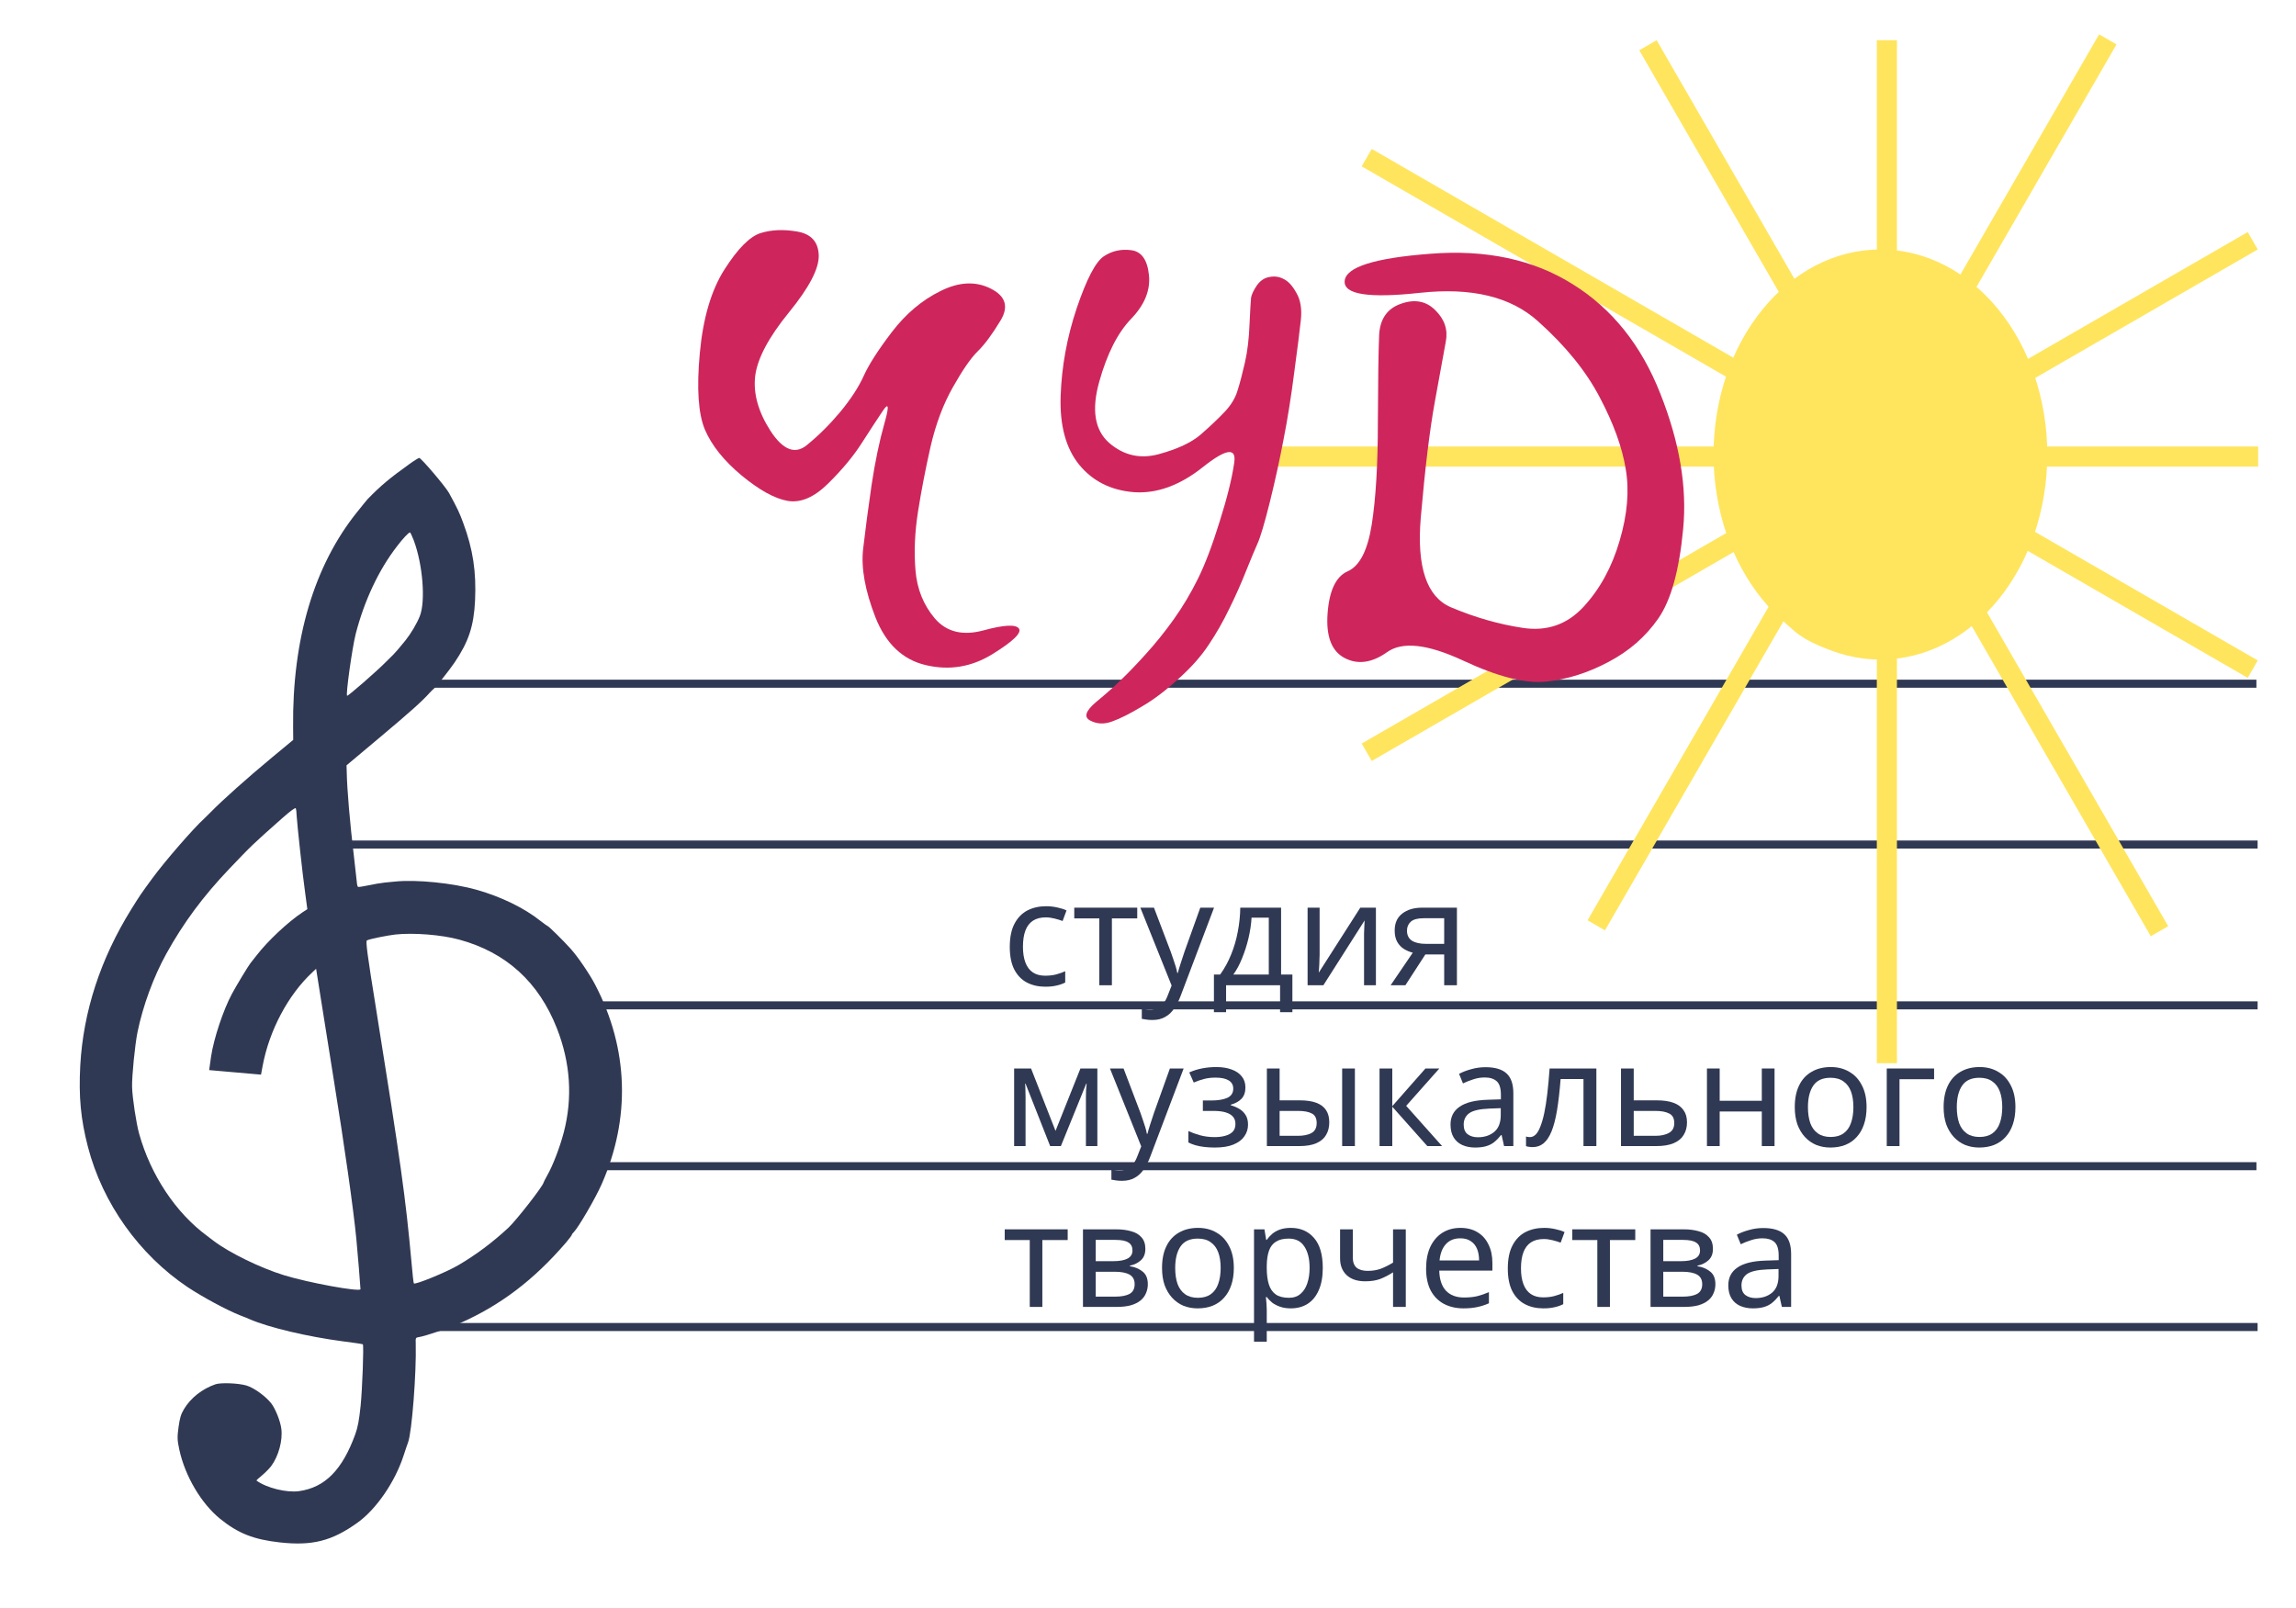 <?xml version="1.0" encoding="UTF-8"?> <svg xmlns="http://www.w3.org/2000/svg" width="571" height="400" viewBox="0 0 571 400" fill="none"><path d="M561.455 249.045V251.045H146.143V249.045H561.455Z" fill="#303953"></path><path d="M561.161 289.045V291.045H146.13V289.045H561.161Z" fill="#303953"></path><path d="M561.448 329.045V331.045H80.144V329.045H561.448Z" fill="#303953"></path><path d="M561.453 209.045V211.045H80.144V209.045H561.453Z" fill="#303953"></path><path d="M561.152 169.045V171.045H106.141V169.045H561.152Z" fill="#303953"></path><path d="M438.529 305.425C440.881 305.425 442.621 305.941 443.749 306.973C444.877 308.005 445.441 309.649 445.441 311.905V325.045H443.137L442.525 322.309H442.381C441.829 323.005 441.253 323.593 440.653 324.073C440.077 324.529 439.405 324.865 438.637 325.081C437.893 325.297 436.981 325.405 435.901 325.405C434.749 325.405 433.705 325.201 432.769 324.793C431.857 324.385 431.137 323.761 430.609 322.921C430.081 322.057 429.817 320.977 429.817 319.681C429.817 317.761 430.573 316.285 432.085 315.253C433.597 314.197 435.925 313.621 439.069 313.525L442.345 313.417V312.265C442.345 310.657 441.997 309.541 441.301 308.917C440.605 308.293 439.621 307.981 438.349 307.981C437.341 307.981 436.381 308.137 435.469 308.449C434.557 308.737 433.705 309.073 432.913 309.457L431.941 307.081C432.781 306.625 433.777 306.241 434.929 305.929C436.081 305.593 437.281 305.425 438.529 305.425ZM439.465 315.721C437.065 315.817 435.397 316.201 434.461 316.873C433.549 317.545 433.093 318.493 433.093 319.717C433.093 320.797 433.417 321.589 434.065 322.093C434.737 322.597 435.589 322.849 436.621 322.849C438.253 322.849 439.609 322.405 440.689 321.517C441.769 320.605 442.309 319.213 442.309 317.341V315.613L439.465 315.721Z" fill="#303953"></path><path d="M425.995 310.609C425.995 311.809 425.635 312.745 424.915 313.417C424.195 314.089 423.271 314.545 422.143 314.785V314.929C423.343 315.097 424.387 315.529 425.275 316.225C426.163 316.897 426.607 317.953 426.607 319.393C426.607 320.209 426.451 320.965 426.139 321.661C425.851 322.357 425.395 322.957 424.771 323.461C424.147 323.965 423.343 324.361 422.359 324.649C421.375 324.913 420.187 325.045 418.795 325.045H410.479V305.749H418.759C420.127 305.749 421.351 305.905 422.431 306.217C423.535 306.505 424.399 307.009 425.023 307.729C425.671 308.425 425.995 309.385 425.995 310.609ZM423.331 319.393C423.331 318.289 422.911 317.497 422.071 317.017C421.231 316.537 419.995 316.297 418.363 316.297H413.647V322.489H418.435C420.019 322.489 421.231 322.261 422.071 321.805C422.911 321.325 423.331 320.521 423.331 319.393ZM422.791 311.005C422.791 310.093 422.455 309.433 421.783 309.025C421.135 308.593 420.067 308.377 418.579 308.377H413.647V313.669H418.003C419.563 313.669 420.751 313.453 421.567 313.021C422.383 312.589 422.791 311.917 422.791 311.005Z" fill="#303953"></path><path d="M406.678 308.413H400.378V325.045H397.246V308.413H391.018V305.749H406.678V308.413Z" fill="#303953"></path><path d="M383.801 325.405C382.097 325.405 380.573 325.057 379.229 324.361C377.909 323.665 376.865 322.585 376.097 321.121C375.353 319.657 374.981 317.785 374.981 315.505C374.981 313.129 375.377 311.197 376.169 309.709C376.961 308.221 378.029 307.129 379.373 306.433C380.741 305.737 382.289 305.389 384.017 305.389C385.001 305.389 385.949 305.497 386.861 305.713C387.773 305.905 388.517 306.145 389.093 306.433L388.121 309.061C387.545 308.845 386.873 308.641 386.105 308.449C385.337 308.257 384.617 308.161 383.945 308.161C382.649 308.161 381.581 308.437 380.741 308.989C379.901 309.541 379.277 310.357 378.869 311.437C378.461 312.517 378.257 313.861 378.257 315.469C378.257 317.005 378.461 318.313 378.869 319.393C379.277 320.473 379.889 321.289 380.705 321.841C381.521 322.393 382.541 322.669 383.765 322.669C384.821 322.669 385.745 322.561 386.537 322.345C387.353 322.129 388.097 321.865 388.769 321.553V324.361C388.121 324.697 387.401 324.949 386.609 325.117C385.841 325.309 384.905 325.405 383.801 325.405Z" fill="#303953"></path><path d="M363.193 305.389C364.849 305.389 366.265 305.749 367.441 306.469C368.641 307.189 369.553 308.209 370.177 309.529C370.825 310.825 371.149 312.349 371.149 314.101V316.009H357.937C357.985 318.193 358.537 319.861 359.593 321.013C360.673 322.141 362.173 322.705 364.093 322.705C365.317 322.705 366.397 322.597 367.333 322.381C368.293 322.141 369.277 321.805 370.285 321.373V324.145C369.301 324.577 368.329 324.889 367.369 325.081C366.409 325.297 365.269 325.405 363.949 325.405C362.125 325.405 360.505 325.033 359.089 324.289C357.697 323.545 356.605 322.441 355.813 320.977C355.045 319.489 354.661 317.677 354.661 315.541C354.661 313.429 355.009 311.617 355.705 310.105C356.425 308.593 357.421 307.429 358.693 306.613C359.989 305.797 361.489 305.389 363.193 305.389ZM363.157 307.981C361.645 307.981 360.445 308.473 359.557 309.457C358.693 310.417 358.177 311.761 358.009 313.489H367.837C367.837 312.385 367.669 311.425 367.333 310.609C366.997 309.793 366.481 309.157 365.785 308.701C365.113 308.221 364.237 307.981 363.157 307.981Z" fill="#303953"></path><path d="M336.435 312.769C336.435 313.897 336.747 314.737 337.371 315.289C338.019 315.817 338.943 316.081 340.143 316.081C341.343 316.081 342.435 315.901 343.419 315.541C344.403 315.157 345.411 314.653 346.443 314.029V305.749H349.611V325.045H346.443V316.441C345.363 317.137 344.295 317.689 343.239 318.097C342.207 318.481 340.959 318.673 339.495 318.673C337.527 318.673 335.991 318.157 334.887 317.125C333.807 316.093 333.267 314.713 333.267 312.985V305.749H336.435V312.769Z" fill="#303953"></path><path d="M321.046 305.389C323.422 305.389 325.33 306.217 326.77 307.873C328.234 309.529 328.966 312.025 328.966 315.361C328.966 317.545 328.63 319.393 327.958 320.905C327.31 322.393 326.386 323.521 325.186 324.289C324.01 325.033 322.618 325.405 321.01 325.405C320.026 325.405 319.15 325.273 318.382 325.009C317.614 324.745 316.954 324.409 316.402 324.001C315.874 323.569 315.418 323.101 315.034 322.597H314.818C314.866 323.005 314.914 323.521 314.962 324.145C315.01 324.769 315.034 325.309 315.034 325.765V333.685H311.866V305.749H314.458L314.89 308.377H315.034C315.418 307.825 315.874 307.321 316.402 306.865C316.954 306.409 317.602 306.049 318.346 305.785C319.114 305.521 320.014 305.389 321.046 305.389ZM320.47 308.053C319.174 308.053 318.13 308.305 317.338 308.809C316.546 309.289 315.97 310.021 315.61 311.005C315.25 311.989 315.058 313.237 315.034 314.749V315.361C315.034 316.945 315.202 318.289 315.538 319.393C315.874 320.497 316.438 321.337 317.23 321.913C318.046 322.489 319.15 322.777 320.542 322.777C321.718 322.777 322.678 322.453 323.422 321.805C324.19 321.157 324.754 320.281 325.114 319.177C325.498 318.049 325.69 316.765 325.69 315.325C325.69 313.117 325.258 311.353 324.394 310.033C323.554 308.713 322.246 308.053 320.47 308.053Z" fill="#303953"></path><path d="M306.845 315.361C306.845 316.969 306.629 318.397 306.197 319.645C305.789 320.869 305.189 321.913 304.397 322.777C303.629 323.641 302.681 324.301 301.553 324.757C300.449 325.189 299.213 325.405 297.845 325.405C296.573 325.405 295.397 325.189 294.317 324.757C293.237 324.301 292.301 323.641 291.509 322.777C290.717 321.913 290.093 320.869 289.637 319.645C289.205 318.397 288.989 316.969 288.989 315.361C288.989 313.225 289.349 311.425 290.069 309.961C290.789 308.473 291.821 307.345 293.165 306.577C294.509 305.785 296.105 305.389 297.953 305.389C299.705 305.389 301.241 305.785 302.561 306.577C303.905 307.345 304.949 308.473 305.693 309.961C306.461 311.425 306.845 313.225 306.845 315.361ZM292.265 315.361C292.265 316.873 292.457 318.193 292.841 319.321C293.249 320.425 293.873 321.277 294.713 321.877C295.553 322.477 296.621 322.777 297.917 322.777C299.213 322.777 300.281 322.477 301.121 321.877C301.961 321.277 302.573 320.425 302.957 319.321C303.365 318.193 303.569 316.873 303.569 315.361C303.569 313.825 303.365 312.517 302.957 311.437C302.549 310.357 301.925 309.529 301.085 308.953C300.269 308.353 299.201 308.053 297.881 308.053C295.913 308.053 294.485 308.701 293.597 309.997C292.709 311.293 292.265 313.081 292.265 315.361Z" fill="#303953"></path><path d="M284.843 310.609C284.843 311.809 284.483 312.745 283.763 313.417C283.043 314.089 282.119 314.545 280.991 314.785V314.929C282.191 315.097 283.235 315.529 284.123 316.225C285.011 316.897 285.455 317.953 285.455 319.393C285.455 320.209 285.299 320.965 284.987 321.661C284.699 322.357 284.243 322.957 283.619 323.461C282.995 323.965 282.191 324.361 281.207 324.649C280.223 324.913 279.035 325.045 277.643 325.045H269.327V305.749H277.607C278.975 305.749 280.199 305.905 281.279 306.217C282.383 306.505 283.247 307.009 283.871 307.729C284.519 308.425 284.843 309.385 284.843 310.609ZM282.179 319.393C282.179 318.289 281.759 317.497 280.919 317.017C280.079 316.537 278.843 316.297 277.211 316.297H272.495V322.489H277.283C278.867 322.489 280.079 322.261 280.919 321.805C281.759 321.325 282.179 320.521 282.179 319.393ZM281.639 311.005C281.639 310.093 281.303 309.433 280.631 309.025C279.983 308.593 278.915 308.377 277.427 308.377H272.495V313.669H276.851C278.411 313.669 279.599 313.453 280.415 313.021C281.231 312.589 281.639 311.917 281.639 311.005Z" fill="#303953"></path><path d="M265.526 308.413H259.226V325.045H256.094V308.413H249.866V305.749H265.526V308.413Z" fill="#303953"></path><path d="M501.224 275.361C501.224 276.969 501.008 278.397 500.576 279.645C500.168 280.869 499.568 281.913 498.776 282.777C498.008 283.641 497.06 284.301 495.932 284.757C494.828 285.189 493.592 285.405 492.224 285.405C490.952 285.405 489.776 285.189 488.696 284.757C487.616 284.301 486.68 283.641 485.888 282.777C485.096 281.913 484.472 280.869 484.016 279.645C483.584 278.397 483.368 276.969 483.368 275.361C483.368 273.225 483.728 271.425 484.448 269.961C485.168 268.473 486.2 267.345 487.544 266.577C488.888 265.785 490.484 265.389 492.332 265.389C494.084 265.389 495.62 265.785 496.94 266.577C498.284 267.345 499.328 268.473 500.072 269.961C500.84 271.425 501.224 273.225 501.224 275.361ZM486.644 275.361C486.644 276.873 486.836 278.193 487.22 279.321C487.628 280.425 488.252 281.277 489.092 281.877C489.932 282.477 491 282.777 492.296 282.777C493.592 282.777 494.66 282.477 495.5 281.877C496.34 281.277 496.952 280.425 497.336 279.321C497.744 278.193 497.948 276.873 497.948 275.361C497.948 273.825 497.744 272.517 497.336 271.437C496.928 270.357 496.304 269.529 495.464 268.953C494.648 268.353 493.58 268.053 492.26 268.053C490.292 268.053 488.864 268.701 487.976 269.997C487.088 271.293 486.644 273.081 486.644 275.361Z" fill="#303953"></path><path d="M480.997 265.749V268.413H472.393V285.045H469.225V265.749H480.997Z" fill="#303953"></path><path d="M464.204 275.361C464.204 276.969 463.988 278.397 463.556 279.645C463.148 280.869 462.548 281.913 461.756 282.777C460.988 283.641 460.04 284.301 458.912 284.757C457.808 285.189 456.572 285.405 455.204 285.405C453.932 285.405 452.756 285.189 451.676 284.757C450.596 284.301 449.66 283.641 448.868 282.777C448.076 281.913 447.452 280.869 446.996 279.645C446.564 278.397 446.348 276.969 446.348 275.361C446.348 273.225 446.708 271.425 447.428 269.961C448.148 268.473 449.18 267.345 450.524 266.577C451.868 265.785 453.464 265.389 455.312 265.389C457.064 265.389 458.6 265.785 459.92 266.577C461.264 267.345 462.308 268.473 463.052 269.961C463.82 271.425 464.204 273.225 464.204 275.361ZM449.624 275.361C449.624 276.873 449.816 278.193 450.2 279.321C450.608 280.425 451.232 281.277 452.072 281.877C452.912 282.477 453.98 282.777 455.276 282.777C456.572 282.777 457.64 282.477 458.48 281.877C459.32 281.277 459.932 280.425 460.316 279.321C460.724 278.193 460.928 276.873 460.928 275.361C460.928 273.825 460.724 272.517 460.316 271.437C459.908 270.357 459.284 269.529 458.444 268.953C457.628 268.353 456.56 268.053 455.24 268.053C453.272 268.053 451.844 268.701 450.956 269.997C450.068 271.293 449.624 273.081 449.624 275.361Z" fill="#303953"></path><path d="M427.674 265.749V273.777H438.15V265.749H441.318V285.045H438.15V276.441H427.674V285.045H424.506V265.749H427.674Z" fill="#303953"></path><path d="M412.023 273.669C413.703 273.669 415.095 273.873 416.199 274.281C417.303 274.689 418.131 275.301 418.683 276.117C419.259 276.909 419.547 277.917 419.547 279.141C419.547 280.341 419.271 281.385 418.719 282.273C418.191 283.161 417.363 283.845 416.235 284.325C415.107 284.805 413.655 285.045 411.879 285.045H403.131V265.749H406.299V273.669H412.023ZM416.379 279.321C416.379 278.145 415.959 277.353 415.119 276.945C414.303 276.513 413.151 276.297 411.663 276.297H406.299V282.489H411.735C413.079 282.489 414.183 282.249 415.047 281.769C415.935 281.289 416.379 280.473 416.379 279.321Z" fill="#303953"></path><path d="M397.007 285.045H393.803V268.377H388.115C387.875 271.425 387.575 274.029 387.215 276.189C386.855 278.325 386.399 280.065 385.847 281.409C385.295 282.753 384.635 283.737 383.867 284.361C383.099 284.985 382.199 285.297 381.167 285.297C380.855 285.297 380.543 285.273 380.231 285.225C379.943 285.201 379.703 285.141 379.511 285.045V282.669C379.655 282.717 379.811 282.753 379.979 282.777C380.147 282.801 380.315 282.813 380.483 282.813C381.011 282.813 381.491 282.597 381.923 282.165C382.355 281.733 382.739 281.073 383.075 280.185C383.435 279.297 383.759 278.181 384.047 276.837C384.335 275.469 384.587 273.861 384.803 272.013C385.019 270.165 385.211 268.077 385.379 265.749H397.007V285.045Z" fill="#303953"></path><path d="M369.447 265.425C371.799 265.425 373.539 265.941 374.667 266.973C375.795 268.005 376.359 269.649 376.359 271.905V285.045H374.055L373.443 282.309H373.299C372.747 283.005 372.171 283.593 371.571 284.073C370.995 284.529 370.323 284.865 369.555 285.081C368.811 285.297 367.899 285.405 366.819 285.405C365.667 285.405 364.623 285.201 363.687 284.793C362.775 284.385 362.055 283.761 361.527 282.921C360.999 282.057 360.735 280.977 360.735 279.681C360.735 277.761 361.491 276.285 363.003 275.253C364.515 274.197 366.843 273.621 369.987 273.525L373.263 273.417V272.265C373.263 270.657 372.915 269.541 372.219 268.917C371.523 268.293 370.539 267.981 369.267 267.981C368.259 267.981 367.299 268.137 366.387 268.449C365.475 268.737 364.623 269.073 363.831 269.457L362.859 267.081C363.699 266.625 364.695 266.241 365.847 265.929C366.999 265.593 368.199 265.425 369.447 265.425ZM370.383 275.721C367.983 275.817 366.315 276.201 365.379 276.873C364.467 277.545 364.011 278.493 364.011 279.717C364.011 280.797 364.335 281.589 364.983 282.093C365.655 282.597 366.507 282.849 367.539 282.849C369.171 282.849 370.527 282.405 371.607 281.517C372.687 280.605 373.227 279.213 373.227 277.341V275.613L370.383 275.721Z" fill="#303953"></path><path d="M354.496 265.749H357.952L349.708 275.037L358.636 285.045H354.964L346.252 275.253V285.045H343.084V265.749H346.252V275.109L354.496 265.749Z" fill="#303953"></path><path d="M315.065 285.045V265.749H318.233V273.669H323.237C324.917 273.669 326.297 273.873 327.377 274.281C328.457 274.689 329.261 275.301 329.789 276.117C330.317 276.909 330.581 277.917 330.581 279.141C330.581 280.341 330.317 281.385 329.789 282.273C329.285 283.161 328.481 283.845 327.377 284.325C326.297 284.805 324.869 285.045 323.093 285.045H315.065ZM322.805 282.489C324.173 282.489 325.289 282.261 326.153 281.805C327.017 281.325 327.449 280.497 327.449 279.321C327.449 278.145 327.053 277.353 326.261 276.945C325.469 276.513 324.329 276.297 322.841 276.297H318.233V282.489H322.805ZM333.785 285.045V265.749H336.953V285.045H333.785Z" fill="#303953"></path><path d="M302.492 265.389C303.956 265.389 305.228 265.593 306.308 266.001C307.388 266.385 308.228 266.961 308.828 267.729C309.428 268.473 309.728 269.385 309.728 270.465C309.728 271.641 309.404 272.577 308.756 273.273C308.108 273.945 307.22 274.437 306.092 274.749V274.893C306.86 275.109 307.568 275.409 308.216 275.793C308.864 276.177 309.38 276.681 309.764 277.305C310.172 277.929 310.376 278.733 310.376 279.717C310.376 280.773 310.076 281.733 309.476 282.597C308.9 283.461 308 284.145 306.776 284.649C305.576 285.153 304.028 285.405 302.132 285.405C301.22 285.405 300.344 285.357 299.504 285.261C298.688 285.165 297.944 285.021 297.272 284.829C296.624 284.637 296.048 284.409 295.544 284.145V281.301C296.36 281.685 297.32 282.033 298.424 282.345C299.552 282.657 300.776 282.813 302.096 282.813C303.056 282.813 303.92 282.705 304.688 282.489C305.48 282.273 306.104 281.937 306.56 281.481C307.016 281.001 307.244 280.353 307.244 279.537C307.244 278.793 307.04 278.193 306.632 277.737C306.224 277.257 305.612 276.897 304.796 276.657C304.004 276.417 302.984 276.297 301.736 276.297H299.144V273.705H301.232C302.888 273.705 304.208 273.489 305.192 273.057C306.2 272.601 306.704 271.833 306.704 270.753C306.704 269.841 306.32 269.157 305.552 268.701C304.808 268.245 303.728 268.017 302.312 268.017C301.256 268.017 300.32 268.125 299.504 268.341C298.712 268.533 297.836 268.833 296.876 269.241L295.76 266.721C296.792 266.265 297.872 265.929 299 265.713C300.128 265.497 301.292 265.389 302.492 265.389Z" fill="#303953"></path><path d="M276.041 265.749H279.425L283.601 276.729C283.841 277.377 284.057 278.001 284.249 278.601C284.465 279.201 284.657 279.789 284.825 280.365C284.993 280.917 285.125 281.457 285.221 281.985H285.365C285.509 281.385 285.737 280.605 286.049 279.645C286.361 278.661 286.685 277.677 287.021 276.693L290.945 265.749H294.365L286.049 287.709C285.593 288.909 285.053 289.953 284.429 290.841C283.829 291.753 283.085 292.449 282.197 292.929C281.333 293.433 280.277 293.685 279.029 293.685C278.453 293.685 277.949 293.649 277.517 293.577C277.085 293.529 276.713 293.469 276.401 293.397V290.877C276.665 290.925 276.977 290.973 277.337 291.021C277.721 291.069 278.117 291.093 278.525 291.093C279.269 291.093 279.905 290.949 280.433 290.661C280.985 290.397 281.453 290.001 281.837 289.473C282.221 288.969 282.545 288.369 282.809 287.673L283.817 285.117L276.041 265.749Z" fill="#303953"></path><path d="M272.906 265.749V285.045H270.062V272.733C270.062 272.229 270.074 271.701 270.098 271.149C270.146 270.597 270.194 270.057 270.242 269.529H270.134L263.834 285.045H261.17L255.05 269.529H254.942C254.99 270.057 255.014 270.597 255.014 271.149C255.038 271.701 255.05 272.265 255.05 272.841V285.045H252.206V265.749H256.418L262.502 281.265L268.694 265.749H272.906Z" fill="#303953"></path><path d="M349.511 245.045H345.839L351.347 236.945C350.603 236.753 349.883 236.453 349.187 236.045C348.491 235.613 347.927 235.025 347.495 234.281C347.063 233.513 346.847 232.565 346.847 231.437C346.847 229.589 347.471 228.185 348.719 227.225C349.967 226.241 351.623 225.749 353.687 225.749H362.327V245.045H359.159V237.377H354.479L349.511 245.045ZM349.907 231.473C349.907 232.577 350.315 233.405 351.131 233.957C351.971 234.485 353.135 234.749 354.623 234.749H359.159V228.377H354.011C352.547 228.377 351.491 228.665 350.843 229.241C350.219 229.817 349.907 230.561 349.907 231.473Z" fill="#303953"></path><path d="M328.178 237.521C328.178 237.737 328.166 238.049 328.142 238.457C328.142 238.841 328.13 239.261 328.106 239.717C328.082 240.149 328.058 240.569 328.034 240.977C328.01 241.361 327.986 241.673 327.962 241.913L338.294 225.749H342.182V245.045H339.23V233.669C339.23 233.285 339.23 232.781 339.23 232.157C339.254 231.533 339.278 230.921 339.302 230.321C339.326 229.697 339.35 229.229 339.374 228.917L329.114 245.045H325.19V225.749H328.178V237.521Z" fill="#303953"></path><path d="M318.6 225.749V242.381H321.408V251.741H318.348V245.045H304.92V251.741H301.896V242.381H303.444C304.548 240.845 305.46 239.177 306.18 237.377C306.924 235.553 307.476 233.657 307.836 231.689C308.22 229.697 308.424 227.717 308.448 225.749H318.6ZM311.256 228.233C311.16 229.865 310.908 231.557 310.5 233.309C310.092 235.037 309.564 236.693 308.916 238.277C308.292 239.861 307.56 241.229 306.72 242.381H315.54V228.233H311.256Z" fill="#303953"></path><path d="M283.6 225.749H286.984L291.16 236.729C291.4 237.377 291.616 238.001 291.808 238.601C292.024 239.201 292.216 239.789 292.384 240.365C292.552 240.917 292.684 241.457 292.78 241.985H292.924C293.068 241.385 293.296 240.605 293.608 239.645C293.92 238.661 294.244 237.677 294.58 236.693L298.504 225.749H301.924L293.608 247.709C293.152 248.909 292.612 249.953 291.988 250.841C291.388 251.753 290.644 252.449 289.756 252.929C288.892 253.433 287.836 253.685 286.588 253.685C286.012 253.685 285.508 253.649 285.076 253.577C284.644 253.529 284.272 253.469 283.96 253.397V250.877C284.224 250.925 284.536 250.973 284.896 251.021C285.28 251.069 285.676 251.093 286.084 251.093C286.828 251.093 287.464 250.949 287.992 250.661C288.544 250.397 289.012 250.001 289.396 249.473C289.78 248.969 290.104 248.369 290.368 247.673L291.376 245.117L283.6 225.749Z" fill="#303953"></path><path d="M282.823 228.413H276.523V245.045H273.391V228.413H267.163V225.749H282.823V228.413Z" fill="#303953"></path><path d="M259.945 245.405C258.241 245.405 256.717 245.057 255.373 244.361C254.053 243.665 253.009 242.585 252.241 241.121C251.497 239.657 251.125 237.785 251.125 235.505C251.125 233.129 251.521 231.197 252.313 229.709C253.105 228.221 254.173 227.129 255.517 226.433C256.885 225.737 258.433 225.389 260.161 225.389C261.145 225.389 262.093 225.497 263.005 225.713C263.917 225.905 264.661 226.145 265.237 226.433L264.265 229.061C263.689 228.845 263.017 228.641 262.249 228.449C261.481 228.257 260.761 228.161 260.089 228.161C258.793 228.161 257.725 228.437 256.885 228.989C256.045 229.541 255.421 230.357 255.013 231.437C254.605 232.517 254.401 233.861 254.401 235.469C254.401 237.005 254.605 238.313 255.013 239.393C255.421 240.473 256.033 241.289 256.849 241.841C257.665 242.393 258.685 242.669 259.909 242.669C260.965 242.669 261.889 242.561 262.681 242.345C263.497 242.129 264.241 241.865 264.913 241.553V244.361C264.265 244.697 263.545 244.949 262.753 245.117C261.985 245.309 261.049 245.405 259.945 245.405Z" fill="#303953"></path><path d="M101.866 115.378C96.966 118.878 94.585 120.876 91.429 124.136C91.263 124.302 90.077 125.77 88.788 127.38C78.104 140.68 72.663 159.002 72.895 180.873L72.923 184.018L67.611 188.419C61.322 193.641 55.321 199.01 52.434 201.961C51.703 202.713 50.945 203.432 50.779 203.599C48.255 205.856 40.965 214.225 37.839 218.515C34.99 222.406 34.887 222.548 32.637 226.159C24.968 238.514 20.711 251.59 19.96 265.004C19.553 272.765 20.065 278.311 21.874 285.269C25.514 299.278 34.64 312.074 46.688 320.14C50.546 322.684 56.319 325.788 59.618 327.104C60.584 327.461 61.693 327.92 62.099 328.107C66.817 330.152 76.468 332.447 85.342 333.616C87.973 333.937 90.18 334.281 90.234 334.346C90.511 334.642 90.101 345.547 89.679 349.681C89.301 353.304 88.972 354.998 88.372 356.668C85.145 365.574 80.834 369.941 74.407 370.86C71.285 371.312 66.287 370.059 63.787 368.238C63.732 368.173 64.324 367.62 65.137 366.966C65.92 366.309 66.947 365.281 67.424 364.658C69.272 362.19 70.341 358.264 69.963 355.33C69.709 353.404 68.518 350.428 67.461 349.036C66.019 347.218 63.204 345.188 61.321 344.601C59.319 344.002 54.921 343.829 53.582 344.286C50.247 345.445 47.39 347.703 45.723 350.519C44.977 351.784 44.719 352.668 44.397 354.967C44.054 357.506 44.086 358.173 44.601 360.576C46.022 367.137 50.052 373.927 54.707 377.719C59.222 381.378 63.079 382.895 69.634 383.619C77.656 384.502 82.539 383.267 88.859 378.743C93.563 375.407 98.274 368.536 100.392 361.951C100.769 360.745 101.29 359.28 101.49 358.723C102.438 356.176 103.574 341.467 103.391 334.228C103.343 332.713 103.345 332.683 104.203 332.546C105.642 332.34 111.713 330.302 114.294 329.137C124.511 324.621 132.8 318.305 140.774 309.029C141.551 308.1 142.199 307.25 142.212 307.1C142.223 306.98 142.432 306.666 142.693 306.447C143.817 305.337 148.118 297.976 149.63 294.512C156.866 278.13 156.32 260.886 148.042 244.96C146.645 242.269 143.7 237.931 141.881 235.928C140.119 233.961 136.419 230.313 136.149 230.289C136.059 230.281 135.321 229.733 134.471 229.085C130.404 225.827 124.605 223.023 118.589 221.318C112.633 219.618 103.495 218.698 98.188 219.261C97.79 219.317 96.662 219.43 95.719 219.499C94.743 219.595 92.902 219.917 91.608 220.197C90.314 220.476 89.151 220.647 89.036 220.576C88.924 220.476 88.781 220.04 88.76 219.585C88.712 219.097 88.386 216.258 88.046 213.236C87 204.471 86.313 196.432 86.227 191.891L86.18 190.346L94.302 183.531C101.771 177.264 104.883 174.514 106.892 172.272C107.327 171.796 107.756 171.381 107.884 171.301C108.3 171.035 111.799 166.627 113.049 164.772C116.556 159.578 117.829 155.73 118.143 149.381C118.473 142.157 117.628 136.612 115.207 130.084C114.255 127.493 113.797 126.516 111.687 122.644C110.856 121.09 104.745 113.907 104.263 113.895C104.113 113.882 103.027 114.542 101.866 115.378ZM102.893 134.386C105.149 140.386 105.864 149.485 104.421 153.197C103.68 155.097 102.16 157.623 100.803 159.318C99.413 161.04 98.27 162.36 97.873 162.749C97.707 162.916 96.879 163.75 96.053 164.554C93.698 166.947 86.664 173.071 86.334 173.042C85.914 173.006 87.594 161.064 88.468 157.634C90.612 149.36 94.179 141.754 98.711 135.894C100.147 133.995 101.614 132.431 101.946 132.43C102.069 132.41 102.475 133.292 102.893 134.386ZM73.777 202.921C73.913 205.17 75.247 217.557 75.903 222.147L76.432 226.122L75.246 226.895C71.588 229.325 66.616 233.998 63.856 237.564C63.31 238.272 62.599 239.147 62.292 239.543C61.785 240.163 58.746 245.187 57.698 247.15C55.534 251.161 53.157 258.297 52.493 262.773L52.017 266.146L58.465 266.71L64.913 267.274L65.315 265.103C66.961 256.302 71.633 247.462 77.654 241.854L78.611 240.94L79.625 247.315C80.165 250.808 81.697 260.25 82.961 268.249C85.668 284.987 87.896 300.625 88.625 308.184C88.898 310.928 89.672 320.395 89.651 320.635C89.585 321.385 76.793 319.057 70.613 317.156C64.728 315.341 56.96 311.549 53.079 308.58C52.456 308.102 51.718 307.554 51.464 307.351C43.742 301.658 37.49 292.287 34.612 282.001C33.895 279.49 32.919 273.028 32.849 270.362C32.781 267.697 33.553 259.907 34.196 256.699C35.561 250.079 38.213 242.907 41.337 237.256C45.609 229.531 50.51 222.918 56.998 216.111C62.721 210.114 62.623 210.196 70.29 203.402C72.222 201.697 73.448 200.807 73.55 201.028C73.652 201.248 73.761 202.074 73.777 202.921ZM114.182 233.686C125.843 236.852 133.991 244.244 138.511 255.792C141.871 264.366 142.443 273.03 140.21 281.629C139.217 285.38 137.49 289.914 136.065 292.388C135.596 293.254 135.198 294.005 135.19 294.095C135.12 294.904 128.446 303.478 126.373 305.412C122.46 309.029 118.417 312.06 113.988 314.664C111.088 316.375 103.252 319.588 102.923 319.197C102.839 319.129 102.566 316.718 102.33 313.886C100.849 297.648 99.696 289.418 93.48 250.613C91.342 237.4 90.908 234.068 91.256 233.887C91.86 233.547 96.26 232.662 98.336 232.421C102.851 231.939 109.814 232.488 114.182 233.686Z" fill="#303953"></path><path d="M428.97 113.137C428.717 103.954 429.648 96.082 431.763 89.523L432.398 87.619C434.81 80.256 439.613 76.68 446.807 76.891C448.289 77.272 449.516 77.78 450.489 78.415L451.06 78.732C453.853 80.34 454.615 82.943 453.345 86.54L453.092 87.492C452.626 88.846 450.616 93.29 447.061 100.822C445.792 105.265 445.369 109.307 445.792 112.946C446.215 116.585 446.659 120.817 447.125 125.641C447.59 130.466 449.198 134.909 451.949 138.971C454.742 142.992 458.085 145.594 461.978 146.779C465.872 147.964 470.061 147.901 474.547 146.589C479.075 145.235 482.904 142.399 486.036 138.083C489.21 133.766 491.558 129.154 493.082 124.245C494.605 119.336 495.261 114.194 495.05 108.82C494.88 103.403 494.161 98.664 492.891 94.601C491.664 90.539 489.887 87.005 487.559 84.001C485.232 80.996 482.058 79.113 478.038 78.351C474.018 77.59 470.59 78.182 467.755 80.129C464.919 82.033 462.507 83.895 460.518 85.715C458.529 87.534 457.556 86.836 457.598 83.62C457.683 80.362 459.46 77.336 462.93 74.543C466.443 71.707 470.167 69.93 474.102 69.211C478.038 68.449 481.444 68.724 484.322 70.036C487.242 71.348 490.056 73.167 492.764 75.495C495.473 77.822 497.864 80.827 499.937 84.509C502.011 88.148 503.555 93.459 504.571 100.441C505.629 107.424 505.989 113.539 505.65 118.786C505.354 123.991 504.592 128.942 503.365 133.639C502.138 138.294 499.683 142.971 496.002 147.668C492.362 152.365 487.2 156.491 480.513 160.046C473.87 163.558 467.268 164.595 460.709 163.156C454.192 161.675 449.389 159.623 446.3 156.999C443.253 154.375 440.417 151.117 437.794 147.223C435.17 143.288 433.012 137.66 431.319 130.339C429.626 123.018 428.844 117.284 428.97 113.137Z" fill="#FFE55E"></path><path d="M466.753 10H471.753V264.435H466.753V10Z" fill="#FFE55E"></path><path d="M558.992 57.714L561.492 62.044L341.145 189.262L338.645 184.932L558.992 57.714Z" fill="#FFE55E"></path><path d="M522.033 8.545L526.363 11.045L399.146 231.392L394.815 228.892L522.033 8.545Z" fill="#FFE55E"></path><path d="M407.67 12.5L412 10L539.217 230.347L534.887 232.847L407.67 12.5Z" fill="#FFE55E"></path><path d="M338.645 41.374L341.145 37.044L561.492 164.262L558.992 168.592L338.645 41.374Z" fill="#FFE55E"></path><path d="M307.145 116.045V111.045L561.58 111.045V116.045L307.145 116.045Z" fill="#FFE55E"></path><path d="M509.146 113.045C509.146 141.211 490.565 164.045 467.646 164.045C444.726 164.045 426.146 141.211 426.146 113.045C426.146 84.878 444.726 62.045 467.646 62.045C490.565 62.045 509.146 84.878 509.146 113.045Z" fill="#FFE55E"></path><path d="M342.984 83.303C343.195 79.325 344.994 76.743 348.379 75.559C351.807 74.331 354.663 74.86 356.948 77.145C359.276 79.431 360.143 82.054 359.551 85.017C359.001 87.979 358.091 92.972 356.821 99.997C355.552 106.979 354.388 116.586 353.33 128.815C352.315 141.045 354.811 148.451 360.821 151.032C366.83 153.571 372.818 155.285 378.784 156.174C384.751 157.062 389.766 155.306 393.828 150.905C397.891 146.504 400.874 141.045 402.779 134.528C404.725 127.969 405.233 122.002 404.302 116.628C403.413 111.211 401.255 105.266 397.827 98.791C394.442 92.316 389.343 86.032 382.53 79.938C375.759 73.802 365.962 71.433 353.14 72.829C340.318 74.225 334.076 73.231 334.414 69.846C334.753 66.418 341.841 64.175 355.679 63.117C369.517 62.017 381.323 64.535 391.099 70.671C400.917 76.765 408.195 85.863 412.935 97.966C417.717 110.026 419.6 121.241 418.584 131.608C417.611 141.934 415.537 149.361 412.363 153.889C409.232 158.374 405.127 161.95 400.049 164.616C394.971 167.325 389.829 168.954 384.624 169.504C379.461 170.096 372.5 168.34 363.74 164.235C354.981 160.173 348.718 159.496 344.951 162.204C341.185 164.87 337.673 165.357 334.414 163.664C331.156 161.971 329.738 158.269 330.161 152.556C330.585 146.843 332.256 143.352 335.176 142.082C338.138 140.77 340.127 136.898 341.143 130.466C342.158 123.991 342.666 115.506 342.666 105.012C342.709 94.475 342.814 87.238 342.984 83.303Z" fill="#CE265C"></path><path d="M285.74 68.449C286.121 72.216 284.64 75.834 281.297 79.304C277.954 82.774 275.309 88 273.362 94.982C271.416 101.923 272.241 106.979 275.838 110.153C279.477 113.285 283.603 114.216 288.216 112.946C292.871 111.677 296.341 110.048 298.626 108.059C300.953 106.027 302.921 104.165 304.529 102.473C306.137 100.78 307.217 99.003 307.767 97.141C308.359 95.279 308.973 92.951 309.607 90.158C310.242 87.365 310.623 84.17 310.75 80.573C310.919 76.976 311.046 74.797 311.131 74.035C311.258 73.273 311.723 72.279 312.527 71.052C313.374 69.825 314.432 69.105 315.701 68.894C316.971 68.64 318.156 68.809 319.256 69.401C320.398 69.951 321.456 71.115 322.43 72.893C323.445 74.628 323.805 76.87 323.509 79.621C323.213 82.372 322.662 86.731 321.858 92.697C321.097 98.664 320.208 104.229 319.192 109.392C318.219 114.512 317.077 119.717 315.765 125.007C314.453 130.254 313.437 133.661 312.718 135.227C312.041 136.75 311.089 139.035 309.861 142.082C308.676 145.087 307.301 148.176 305.735 151.35C304.212 154.523 302.498 157.528 300.594 160.363C298.732 163.199 296.214 166.034 293.04 168.869C289.909 171.747 286.883 174.032 283.963 175.725C281.085 177.46 278.652 178.687 276.663 179.406C274.674 180.168 272.833 180.104 271.141 179.216C269.49 178.369 269.956 176.846 272.537 174.646C275.161 172.487 277.277 170.604 278.885 168.996C280.535 167.43 282.566 165.314 284.979 162.648C287.433 159.94 289.76 157.041 291.961 153.952C294.161 150.863 296.15 147.52 297.928 143.923C299.705 140.326 301.504 135.586 303.323 129.704C305.185 123.822 306.391 118.955 306.941 115.104C307.534 111.211 304.931 111.571 299.134 116.184C293.379 120.754 287.645 122.827 281.932 122.404C276.261 121.939 271.754 119.675 268.411 115.612C265.068 111.507 263.523 105.795 263.777 98.474C264.031 91.11 265.364 83.832 267.776 76.638C270.231 69.401 272.474 65.106 274.505 63.752C276.536 62.398 278.821 61.89 281.36 62.228C283.899 62.567 285.359 64.641 285.74 68.449Z" fill="#CE265C"></path><path d="M189.142 57.975C191.85 57.129 194.897 57.002 198.282 57.594C201.71 58.187 203.487 60.133 203.614 63.434C203.741 66.735 201.266 71.496 196.188 77.716C191.152 83.895 188.359 89.163 187.809 93.522C187.301 97.881 188.57 102.43 191.617 107.17C194.706 111.909 197.711 113.094 200.631 110.724C203.551 108.355 206.323 105.604 208.946 102.472C211.57 99.299 213.517 96.315 214.786 93.522C216.056 90.687 218.404 87.026 221.832 82.541C225.302 78.013 229.322 74.627 233.893 72.385C238.463 70.099 242.61 69.888 246.334 71.75C250.1 73.612 250.926 76.278 248.81 79.748C246.736 83.175 244.853 85.715 243.16 87.365C241.468 89.015 239.415 91.978 237.003 96.252C234.591 100.483 232.729 105.435 231.417 111.105C230.148 116.733 229.111 122.108 228.307 127.228C227.503 132.306 227.291 137.173 227.672 141.828C228.053 146.483 229.661 150.482 232.496 153.825C235.374 157.168 239.373 158.162 244.493 156.808C249.614 155.412 252.576 155.243 253.38 156.3C254.184 157.358 251.983 159.495 246.778 162.712C241.616 165.885 236.135 166.795 230.338 165.441C224.54 164.129 220.33 160.151 217.706 153.508C215.125 146.864 214.109 141.193 214.659 136.496C215.209 131.756 215.908 126.467 216.754 120.627C217.643 114.787 218.701 109.709 219.928 105.392C221.155 101.076 221.049 99.976 219.61 102.092C218.214 104.165 216.458 106.852 214.342 110.153C212.268 113.411 209.475 116.776 205.963 120.246C202.451 123.716 199.065 125.155 195.807 124.562C192.591 123.97 188.782 121.854 184.381 118.215C180.022 114.575 176.996 110.788 175.304 106.852C173.653 102.917 173.23 96.59 174.034 87.873C174.838 79.113 176.891 72.152 180.191 66.989C183.492 61.826 186.476 58.822 189.142 57.975Z" fill="#CE265C"></path></svg> 